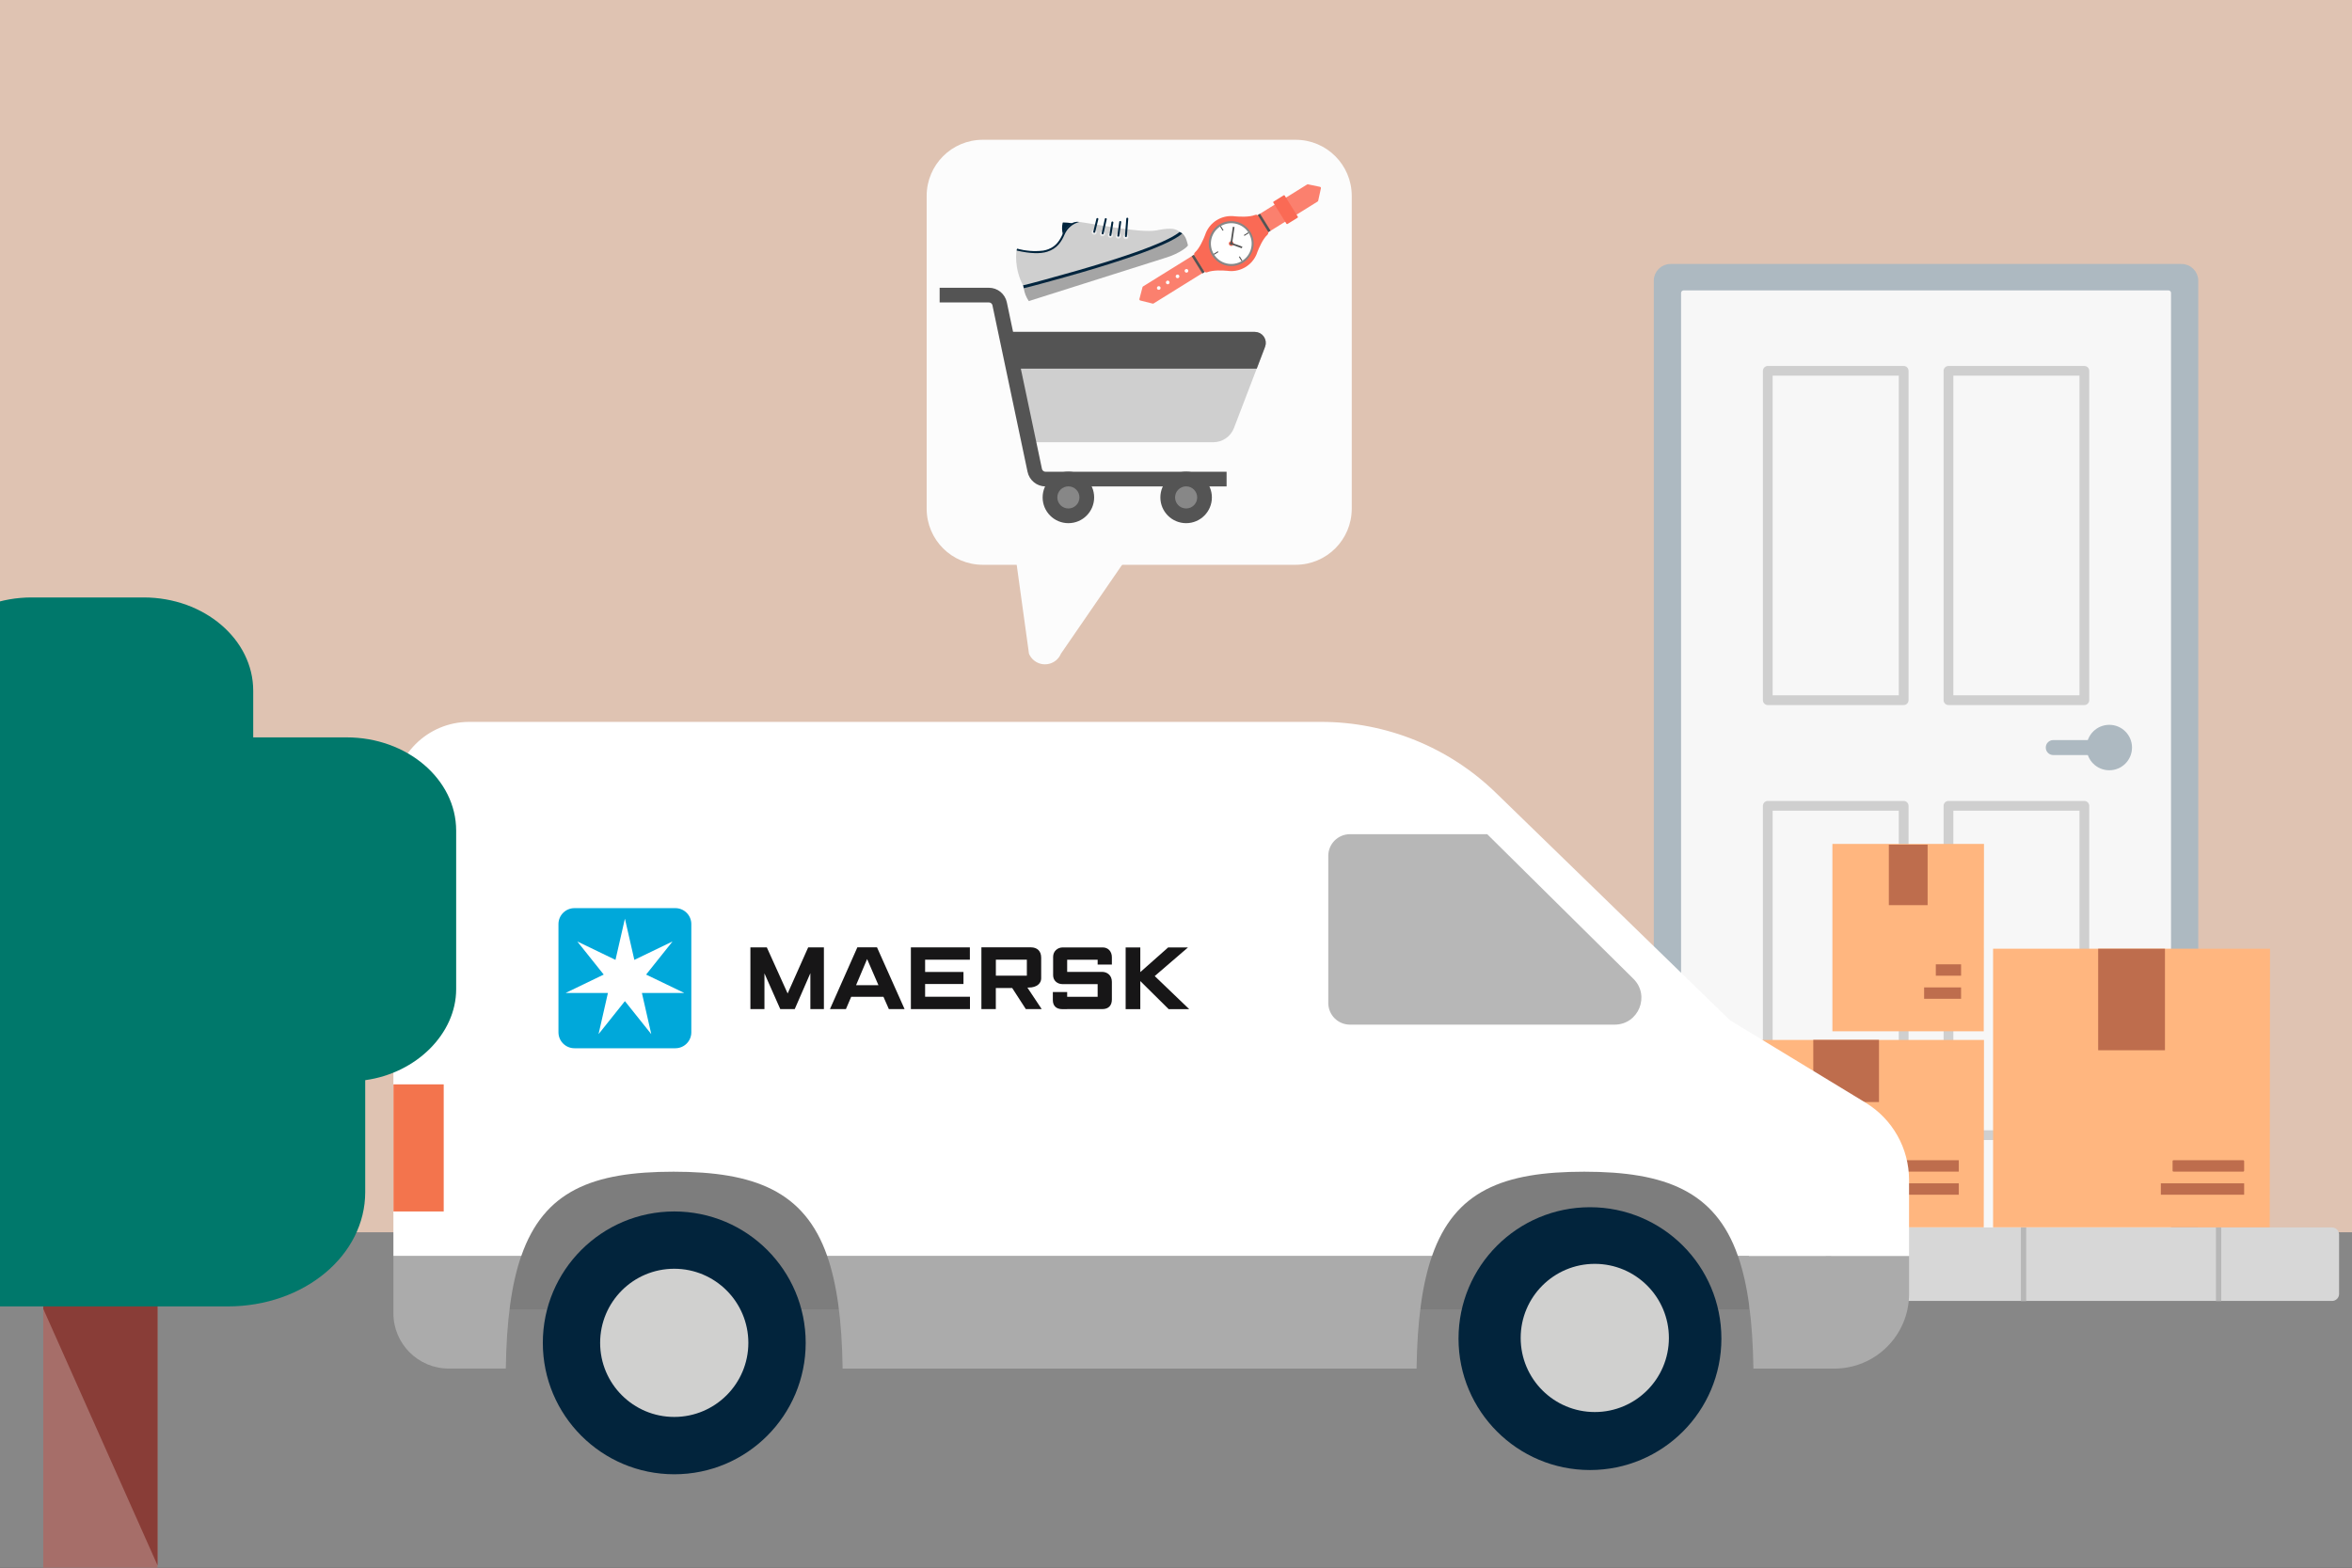 <svg width="504" height="336" viewBox="0 0 504 336" fill="none" xmlns="http://www.w3.org/2000/svg">
<rect x="0" y="0" width="504" height="336" fill="#333333" stroke="none"/>
<g clip-path="url(#clip0_3203_2102)">
<path d="M504 0H0V280.72H504V0Z" fill="#DFC3B2"/>
<path d="M504 264.11H-0.52V336H504V264.11Z" fill="#878787"/>
<path d="M277.64 29.96H210.59C203.952 29.96 198.57 35.342 198.57 41.98V109.03C198.57 115.668 203.952 121.05 210.59 121.05H277.64C284.279 121.05 289.66 115.668 289.66 109.03V41.98C289.66 35.342 284.279 29.96 277.64 29.96Z" fill="#FCFCFC"/>
<path d="M220.49 140.07L217.13 115.73H244.11L227.34 140.11C226.55 142 224.37 142.89 222.48 142.09C221.57 141.71 220.85 140.98 220.48 140.07H220.49Z" fill="#FCFCFC"/>
<path d="M255.931 54.56L244.941 61.39C244.881 61.43 244.841 61.48 244.821 61.55L244.161 64.08C244.121 64.22 244.211 64.37 244.351 64.41L246.991 65.07C247.061 65.09 247.141 65.07 247.201 65.04L258.181 58.22L255.911 54.57L255.931 54.56ZM247.971 61.93C247.861 61.75 247.911 61.5 248.101 61.39C248.281 61.28 248.531 61.33 248.641 61.52C248.751 61.7 248.701 61.95 248.511 62.06C248.321 62.17 248.081 62.12 247.971 61.93ZM249.891 60.74C249.781 60.56 249.831 60.31 250.021 60.2C250.211 60.09 250.451 60.14 250.561 60.33C250.671 60.51 250.621 60.76 250.431 60.87C250.251 60.98 250.001 60.93 249.891 60.74ZM251.991 59.44C251.881 59.26 251.931 59.01 252.121 58.9C252.301 58.79 252.551 58.84 252.661 59.03C252.771 59.21 252.721 59.46 252.531 59.57C252.351 59.68 252.101 59.63 251.991 59.44ZM253.911 58.25C253.801 58.07 253.851 57.82 254.041 57.71C254.221 57.6 254.471 57.65 254.581 57.84C254.691 58.02 254.641 58.27 254.451 58.38C254.271 58.49 254.021 58.44 253.911 58.25Z" fill="#FB806E"/>
<path d="M282.471 43.02L283.051 40.36C283.081 40.21 282.991 40.07 282.841 40.04L280.291 39.51C280.221 39.5 280.151 39.51 280.091 39.54L269.331 46.23C269.201 46.31 269.171 46.47 269.241 46.6L271.221 49.79C271.301 49.92 271.461 49.95 271.591 49.88L282.341 43.2C282.401 43.16 282.451 43.1 282.461 43.03L282.471 43.02Z" fill="#FB806E"/>
<path d="M275.29 41.91L278.11 46.45C278.15 46.52 278.13 46.62 278.06 46.66L275.88 48.01C275.81 48.05 275.71 48.03 275.67 47.96L272.85 43.42C272.81 43.35 272.83 43.25 272.9 43.21L275.08 41.86C275.15 41.82 275.25 41.84 275.29 41.91Z" fill="#FA6A55"/>
<path d="M263.461 58.09C265.971 58.25 268.301 56.8 269.271 54.48C269.331 54.32 269.391 54.16 269.441 54.01C269.781 53.13 270.591 51.23 271.591 50.32C271.791 50.14 271.841 49.84 271.701 49.61L270.791 48.15L270.541 47.74L269.631 46.28C269.481 46.05 269.201 45.96 268.951 46.07C267.691 46.56 265.641 46.45 264.701 46.37C264.531 46.34 264.361 46.33 264.191 46.32C261.681 46.16 259.351 47.61 258.391 49.93C258.331 50.09 258.271 50.25 258.221 50.4C257.881 51.28 257.071 53.18 256.071 54.09C255.871 54.27 255.821 54.57 255.961 54.8L256.871 56.26L257.121 56.67L258.031 58.13C258.181 58.36 258.461 58.45 258.711 58.34C259.981 57.84 262.051 57.96 262.981 58.04C263.141 58.06 263.291 58.08 263.451 58.09H263.471H263.461Z" fill="#FA6A55"/>
<path d="M263.831 57.02C266.487 57.02 268.641 54.867 268.641 52.21C268.641 49.553 266.487 47.4 263.831 47.4C261.174 47.4 259.021 49.553 259.021 52.21C259.021 54.867 261.174 57.02 263.831 57.02Z" fill="#878787"/>
<path d="M268.095 53.228C268.658 50.881 267.212 48.522 264.865 47.959C262.519 47.396 260.16 48.842 259.597 51.189C259.034 53.536 260.48 55.895 262.827 56.458C265.173 57.021 267.532 55.575 268.095 53.228Z" fill="white"/>
<path d="M267.459 49.803L266.542 50.373L266.658 50.56L267.575 49.99L267.459 49.803Z" fill="#545454"/>
<path d="M260.969 53.851L260.052 54.421L260.168 54.608L261.085 54.037L260.969 53.851Z" fill="#545454"/>
<path d="M261.614 48.423L261.427 48.539L261.997 49.457L262.184 49.34L261.614 48.423Z" fill="#545454"/>
<path d="M265.66 54.94L265.474 55.056L266.044 55.973L266.231 55.857L265.66 54.94Z" fill="#545454"/>
<path d="M264.101 52.64C263.861 52.79 263.541 52.72 263.391 52.47C263.241 52.22 263.311 51.91 263.561 51.76C263.811 51.61 264.121 51.68 264.271 51.93C264.421 52.17 264.351 52.49 264.101 52.64Z" fill="#FA6A55"/>
<path d="M263.991 52.45C263.851 52.53 263.671 52.49 263.591 52.36C263.511 52.22 263.551 52.04 263.681 51.96C263.821 51.88 264.001 51.92 264.081 52.05C264.161 52.19 264.121 52.37 263.991 52.45Z" fill="#545454"/>
<path d="M255.833 54.616L255.357 54.911L257.659 58.615L258.134 58.319L255.833 54.616Z" fill="#545454"/>
<path d="M270.001 45.804L269.525 46.1L271.79 49.743L272.265 49.448L270.001 45.804Z" fill="#545454"/>
<path d="M264.361 48.63L263.841 52.2L266.161 53.04" stroke="#545454" stroke-width="0.37" stroke-miterlimit="10"/>
<path d="M254.561 52.52C254.661 52.85 252.611 54.35 250.111 55.14L220.461 64.53C219.891 63.71 219.511 62.76 219.381 61.76C219.361 61.65 219.341 61.55 219.321 61.46C226.571 59.66 239.881 55.7 246.571 53.14C250.671 51.58 252.361 50.5 253.051 49.83C253.161 49.89 253.271 49.96 253.361 50.04C254.211 50.74 254.461 52.24 254.551 52.53L254.561 52.52Z" fill="#A5A5A5"/>
<path d="M229.761 47.87C229.761 47.87 229.791 47.89 229.791 47.91C229.791 47.92 229.791 47.93 229.771 47.93C228.961 48.33 228.331 49.02 228.021 49.87C227.951 50.02 227.881 50.18 227.801 50.34C227.541 49.51 227.511 48.62 227.711 47.77C227.721 47.72 227.771 47.68 227.831 47.68C228.481 47.68 229.131 47.75 229.761 47.86V47.87Z" fill="#00243D"/>
<path d="M253.051 49.83C252.361 50.5 250.671 51.58 246.571 53.14C239.881 55.7 226.571 59.66 219.321 61.46C219.311 61.39 219.301 61.33 219.281 61.27C219.261 61.23 219.241 61.19 219.221 61.15C217.311 57.58 217.691 53.79 217.941 53.31C217.941 53.31 219.141 53.84 222.471 53.92C225.511 54 226.921 52 227.731 50.29C228.041 49.54 228.521 48.87 229.141 48.33C229.551 47.95 230.051 47.68 230.601 47.56C230.671 47.55 230.751 47.54 230.821 47.53C231.911 47.48 244.251 50.1 247.841 49.37C251.251 48.67 252.001 49.12 252.801 49.69C252.841 49.72 252.881 49.75 252.921 49.78C252.971 49.8 253.011 49.82 253.051 49.84V49.83Z" fill="#CFCFCF"/>
<path d="M234.331 49.35C234.561 49.28 234.801 49.4 234.871 49.63C234.941 49.86 234.821 50.1 234.591 50.17C234.361 50.24 234.121 50.12 234.051 49.89C233.981 49.66 234.101 49.42 234.331 49.35Z" fill="#EDEDED" stroke="#EDEDED" stroke-width="0.21" stroke-miterlimit="10"/>
<path d="M236.131 49.68C236.361 49.61 236.601 49.73 236.671 49.96C236.741 50.19 236.621 50.43 236.391 50.5C236.161 50.57 235.921 50.45 235.851 50.22C235.781 49.99 235.901 49.75 236.131 49.68Z" fill="#EDEDED" stroke="#EDEDED" stroke-width="0.21" stroke-miterlimit="10"/>
<path d="M237.812 50.01C238.042 49.94 238.282 50.06 238.352 50.29C238.422 50.52 238.302 50.76 238.072 50.83C237.842 50.9 237.602 50.78 237.532 50.55C237.462 50.32 237.582 50.08 237.812 50.01Z" fill="#EDEDED" stroke="#EDEDED" stroke-width="0.21" stroke-miterlimit="10"/>
<path d="M239.491 50.2C239.721 50.13 239.961 50.25 240.031 50.48C240.101 50.71 239.981 50.95 239.751 51.02C239.521 51.09 239.281 50.97 239.211 50.74C239.141 50.51 239.261 50.27 239.491 50.2Z" fill="#EDEDED" stroke="#EDEDED" stroke-width="0.21" stroke-miterlimit="10"/>
<path d="M241.121 50.31C241.351 50.24 241.591 50.36 241.661 50.59C241.731 50.82 241.611 51.06 241.381 51.13C241.151 51.2 240.911 51.08 240.841 50.85C240.771 50.62 240.891 50.38 241.121 50.31Z" fill="#EDEDED" stroke="#EDEDED" stroke-width="0.21" stroke-miterlimit="10"/>
<path d="M241.271 50.6L241.561 46.87" stroke="#00243D" stroke-width="0.42" stroke-miterlimit="10" stroke-linecap="round"/>
<path d="M239.641 50.52L240.051 47.58" stroke="#00243D" stroke-width="0.42" stroke-miterlimit="10" stroke-linecap="round"/>
<path d="M237.941 50.38L238.371 47.68" stroke="#00243D" stroke-width="0.42" stroke-miterlimit="10" stroke-linecap="round"/>
<path d="M236.281 50.02L236.951 46.96" stroke="#00243D" stroke-width="0.42" stroke-miterlimit="10" stroke-linecap="round"/>
<path d="M234.481 49.69L235.151 46.94" stroke="#00243D" stroke-width="0.42" stroke-miterlimit="10" stroke-linecap="round"/>
<path d="M253.361 50.04C251.971 51.27 248.211 53.26 238.051 56.48C234.291 57.67 229.661 59.03 223.941 60.58C223.491 60.7 223.121 60.8 222.871 60.87C221.411 61.28 220.251 61.56 219.371 61.77C219.351 61.66 219.331 61.56 219.311 61.47C219.301 61.4 219.291 61.34 219.271 61.28C219.251 61.24 219.231 61.2 219.211 61.16C220.081 60.96 221.241 60.67 222.691 60.26C222.951 60.19 223.311 60.09 223.771 59.97C243.971 54.5 250.771 51.39 252.791 49.7C252.831 49.73 252.871 49.76 252.911 49.79C252.961 49.81 253.001 49.83 253.041 49.85C253.151 49.91 253.261 49.98 253.351 50.06L253.361 50.04Z" fill="#00243D"/>
<path d="M217.941 53.31C217.891 53.42 217.861 53.54 217.841 53.66Z" fill="#750000"/>
<path d="M231.301 47.57C229.881 47.92 228.711 48.91 228.131 50.25C227.451 51.81 226.541 53.28 224.411 53.95C222.951 54.41 220.841 54.38 217.941 53.72C217.901 53.71 217.871 53.69 217.841 53.66C217.861 53.54 217.891 53.42 217.941 53.31C217.971 53.31 218.011 53.31 218.041 53.31C219.811 53.79 221.651 53.93 223.461 53.72C223.491 53.72 223.521 53.72 223.551 53.71C223.921 53.65 224.281 53.55 224.631 53.42C224.631 53.42 224.651 53.42 224.651 53.41C226.341 52.77 227.131 51.49 227.741 50.09C228.061 49.33 228.561 48.67 229.201 48.15C229.661 47.78 230.221 47.57 230.801 47.54C230.961 47.54 231.121 47.55 231.281 47.58L231.301 47.57Z" fill="#00243D"/>
<path d="M215.471 71.13H268.871C270.531 71.13 271.671 72.79 271.081 74.34L264.421 91.74C263.721 93.57 261.961 94.78 260.001 94.78H220.461L215.471 71.13V71.13Z" fill="#CFCFCF"/>
<path d="M217.76 78.23L216.45 71.92H268.88C269.99 71.92 270.75 73.03 270.35 74.06L268.76 78.23H217.76V78.23Z" fill="#545454" stroke="#545454" stroke-width="1.58"/>
<path d="M201.351 63.25H211.901C213.021 63.25 213.981 64.03 214.211 65.13L221.731 100.8C221.961 101.89 222.931 102.68 224.041 102.68H262.841" stroke="#545454" stroke-width="3.15"/>
<path d="M228.941 112.13C231.99 112.13 234.461 109.659 234.461 106.61C234.461 103.561 231.99 101.09 228.941 101.09C225.892 101.09 223.421 103.561 223.421 106.61C223.421 109.659 225.892 112.13 228.941 112.13Z" fill="#545454"/>
<path d="M228.94 108.98C230.249 108.98 231.31 107.919 231.31 106.61C231.31 105.301 230.249 104.24 228.94 104.24C227.631 104.24 226.57 105.301 226.57 106.61C226.57 107.919 227.631 108.98 228.94 108.98Z" fill="#878787"/>
<path d="M254.17 112.13C257.219 112.13 259.69 109.659 259.69 106.61C259.69 103.561 257.219 101.09 254.17 101.09C251.122 101.09 248.65 103.561 248.65 106.61C248.65 109.659 251.122 112.13 254.17 112.13Z" fill="#545454"/>
<path d="M254.171 108.98C255.48 108.98 256.541 107.919 256.541 106.61C256.541 105.301 255.48 104.24 254.171 104.24C252.862 104.24 251.801 105.301 251.801 106.61C251.801 107.919 252.862 108.98 254.171 108.98Z" fill="#878787"/>
<path d="M467.44 265.3H358C356.34 265.32 354.97 263.98 354.95 262.32V60.12C354.97 58.46 356.34 57.12 358 57.14H467.44C469.1 57.12 470.47 58.46 470.49 60.12V262.31C470.47 263.97 469.1 265.31 467.44 265.29V265.3Z" fill="#ADB9C1" stroke="#ADB9C1" stroke-width="1.13" stroke-linejoin="round"/>
<path d="M464.66 62.8H360.79V265.29H464.66V62.8Z" fill="#F7F7F7" stroke="#F7F7F7" stroke-width="1.12" stroke-linejoin="round"/>
<path d="M451.99 165.09C454.68 165.09 456.86 162.91 456.86 160.22C456.86 157.53 454.68 155.35 451.99 155.35C449.3 155.35 447.12 157.53 447.12 160.22C447.12 162.91 449.3 165.09 451.99 165.09Z" fill="#ADB9C1"/>
<path d="M448.96 158.62H439.98C439.096 158.62 438.38 159.336 438.38 160.22V160.23C438.38 161.114 439.096 161.83 439.98 161.83H448.96C449.844 161.83 450.56 161.114 450.56 160.23V160.22C450.56 159.336 449.844 158.62 448.96 158.62Z" fill="#ADB9C1"/>
<path d="M407.93 79.48H378.81V150.07H407.93V79.48Z" stroke="#CFCFCF" stroke-width="2.09" stroke-linejoin="round"/>
<path d="M446.649 79.48H417.529V150.07H446.649V79.48Z" stroke="#CFCFCF" stroke-width="2.09" stroke-linejoin="round"/>
<path d="M407.93 172.71H378.81V243.3H407.93V172.71Z" stroke="#CFCFCF" stroke-width="2.09" stroke-linejoin="round"/>
<path d="M446.649 172.71H417.529V243.3H446.649V172.71Z" stroke="#CFCFCF" stroke-width="2.09" stroke-linejoin="round"/>
<path d="M499.73 263.58H325.72C325.167 263.58 324.72 264.028 324.72 264.58V277.33C324.72 277.882 325.167 278.33 325.72 278.33H499.73C500.282 278.33 500.73 277.882 500.73 277.33V264.58C500.73 264.028 500.282 263.58 499.73 263.58Z" fill="#D7D7D7" stroke="#D7D7D7" stroke-miterlimit="10"/>
<path d="M350.05 263.04V278.86" stroke="#B7B7B7" stroke-width="1.14" stroke-linejoin="round"/>
<path d="M391.83 263.04V278.86" stroke="#B7B7B7" stroke-width="1.14" stroke-linejoin="round"/>
<path d="M433.62 263.04V278.86" stroke="#B7B7B7" stroke-width="1.14" stroke-linejoin="round"/>
<path d="M475.41 263.04V278.86" stroke="#B7B7B7" stroke-width="1.14" stroke-linejoin="round"/>
<path d="M425.09 263.05H365.8L365.86 222.89H425.14L425.09 263.05Z" fill="#FFB67F"/>
<path d="M401.91 223.6H389.29V235.47H401.91V223.6Z" fill="#BE6D4D" stroke="#BE6D4D" stroke-width="1.46" stroke-miterlimit="10"/>
<path d="M419.739 253.62H403.899V256.06H419.739V253.62Z" fill="#BE6D4D"/>
<path d="M419.74 248.67H406.41V251.11H419.74V248.67Z" fill="#BE6D4D"/>
<path d="M425.09 221.03H392.66V180.87H425.14L425.09 221.03Z" fill="#FFB67F"/>
<path d="M412.51 181.58H405.3V193.45H412.51V181.58Z" fill="#BE6D4D" stroke="#BE6D4D" stroke-width="1.1" stroke-miterlimit="10"/>
<path d="M420.23 211.63H412.31V214.07H420.23V211.63Z" fill="#BE6D4D"/>
<path d="M420.229 206.68H414.819V209.12H420.229V206.68Z" fill="#BE6D4D"/>
<path d="M486.37 263.05H427.09V203.34H486.43L486.37 263.05Z" fill="#FFB67F"/>
<path d="M463.19 204.07H450.34V224.37H463.19V204.07Z" fill="#BE6D4D" stroke="#BE6D4D" stroke-width="1.46" stroke-miterlimit="10"/>
<path d="M480.89 253.62H463.04V256.06H480.89V253.62Z" fill="#BE6D4D"/>
<path d="M480.68 248.67H465.76C465.644 248.67 465.55 248.764 465.55 248.88V250.9C465.55 251.016 465.644 251.11 465.76 251.11H480.68C480.796 251.11 480.89 251.016 480.89 250.9V248.88C480.89 248.764 480.796 248.67 480.68 248.67Z" fill="#BE6D4D"/>
<path d="M374.779 235.51H100.149V280.63H374.779V235.51Z" fill="#7D7D7D"/>
<path d="M372.42 269.18C374.53 275.23 375.59 283.12 375.73 293.33H393.06C401.91 293.33 409.09 286.15 409.09 277.3V269.19H372.42V269.18Z" fill="#ABABAB"/>
<path d="M111.71 269.18H84.3V281.46C84.3 288.01 89.61 293.32 96.16 293.32H108.39C108.53 283.11 109.6 275.21 111.7 269.17L111.71 269.18Z" fill="#ABABAB"/>
<path d="M177.25 269.18C179.36 275.23 180.42 283.12 180.56 293.33H303.55C303.69 283.12 304.76 275.23 306.86 269.18H177.25Z" fill="#ABABAB"/>
<path d="M399.81 236.36L370.71 218.67L320.54 169.92C310.52 160.18 297.09 154.72 283.1 154.72H100.55C91.58 154.72 84.3 161.99 84.3 170.97V269.17H111.71C116.58 255.21 126.99 251.13 144.32 251.13C161.65 251.13 172.39 255.27 177.25 269.17H306.87C311.74 255.21 322.15 251.13 339.48 251.13C356.81 251.13 367.55 255.27 372.41 269.17H409.08V252.87C409.08 246.13 405.56 239.87 399.8 236.36H399.81Z" fill="white"/>
<path d="M312.54 286.9C312.54 302.45 325.15 315.07 340.71 315.07C356.27 315.07 368.87 302.46 368.87 286.9C368.87 271.34 356.27 258.74 340.71 258.74C325.15 258.74 312.54 271.34 312.54 286.9Z" fill="#02243C"/>
<path d="M325.86 286.76C325.86 295.53 332.97 302.64 341.74 302.64C350.51 302.64 357.62 295.52 357.62 286.76C357.62 278 350.51 270.88 341.74 270.88C332.96 270.88 325.86 277.99 325.86 286.76Z" fill="#D0D0CF"/>
<path d="M116.319 287.81C116.319 303.36 128.929 315.98 144.489 315.98C160.049 315.98 172.649 303.37 172.649 287.81C172.649 272.25 160.039 259.65 144.489 259.65C128.939 259.65 116.319 272.25 116.319 287.81" fill="#02243C"/>
<path d="M128.6 287.81C128.6 296.58 135.71 303.69 144.48 303.69C153.25 303.69 160.36 296.57 160.36 287.81C160.36 279.05 153.25 271.93 144.48 271.93C135.69 271.93 128.6 279.04 128.6 287.81Z" fill="#D0D0CF"/>
<path d="M318.67 178.79H289.28C286.71 178.79 284.63 180.87 284.63 183.44V214.96C284.63 217.53 286.71 219.61 289.28 219.61H345.98C351.11 219.61 353.66 213.4 350.02 209.79L318.68 178.78L318.67 178.79Z" fill="#B7B7B7"/>
<path d="M95.08 232.41H84.31V259.65H95.08V232.41Z" fill="#F3744D"/>
<path d="M148.14 221.25C148.14 223.14 146.61 224.67 144.72 224.67H123.1C121.21 224.67 119.67 223.14 119.67 221.25V198.06C119.67 196.17 121.21 194.64 123.1 194.64H144.72C146.61 194.64 148.14 196.17 148.14 198.06V221.25Z" fill="#00A8DA"/>
<path d="M160.8 216.28V203.05H164.32L168.78 212.93L173.18 203.05H176.55V216.28H173.65V208.58L170.3 216.28H167.2L163.81 208.62V216.28H160.8Z" fill="#171617"/>
<path d="M181.26 216.28H177.85L183.72 203.04H187.93L193.84 216.28H190.47L189.31 213.64H182.4L181.27 216.28H181.26ZM188.24 211.16L185.81 205.55L183.44 211.16H188.24Z" fill="#171617"/>
<path d="M195.189 216.28V203.05H207.829V205.69H198.239V208.32H206.459V210.9H198.239V213.63H207.849V216.28H195.189Z" fill="#171617"/>
<path d="M210.3 216.27V203.04H220.88C222.29 203.04 223.11 203.86 223.11 205.26V209.71C223.11 210.73 222.21 211.66 220.45 211.66H220.15L223.22 216.28H219.82L216.9 211.76H213.39V216.28H210.29L210.3 216.27ZM213.4 209.11H220.04V205.69H213.4V209.11Z" fill="#171617"/>
<path d="M228.679 216.29H227.629C226.259 216.29 225.609 215.5 225.609 214.35V212.62H228.679V213.64H235.209V210.93H227.719C226.519 210.93 225.669 210.13 225.669 209.02V205.08C225.669 203.89 226.599 203.06 227.739 203.06H236.299C237.459 203.06 238.259 203.92 238.259 205.17V206.74H235.209V205.7H228.679V208.3H236.149C237.249 208.3 238.259 209.03 238.259 210.43V214.21C238.259 215.5 237.549 216.28 236.209 216.28H228.679V216.29Z" fill="#171617"/>
<path d="M241.21 216.29V203.06H244.35V208.35L250.32 203.06H254.57L247.44 209.2L254.83 216.29H250.43L244.35 210.27V216.29H241.21Z" fill="#171617"/>
<path d="M138.45 208.88L144.07 201.84L144.05 201.81L135.93 205.73L133.92 196.94H133.9L131.89 205.73L123.77 201.81L123.75 201.84L129.37 208.88L121.26 212.79L121.27 212.82H130.27L128.27 221.6L128.29 221.61L133.91 214.57L139.53 221.61L139.55 221.6L137.55 212.82H146.56L146.57 212.79L138.45 208.88Z" fill="white"/>
<path d="M33.76 250.03H9.27V336H33.76V250.03Z" fill="#A66E69"/>
<path d="M33.76 250.03H9.27V280.52L33.76 335.5V250.03Z" fill="#893D37"/>
<path d="M78.26 255.5V231.51C89.25 230.01 97.75 221.51 97.75 212.02V178.03C97.75 167.03 87.25 158.04 74.26 158.04H54.26V148.04C54.26 137.04 43.77 128.05 30.77 128.05H6.78C-6.22 128.05 -16.71 137.05 -16.71 148.04V151.54H-17.71C-39.71 151.54 -57.69 165.53 -57.69 182.53V220.02C-57.69 235.01 -45.19 247.01 -30.7 246.51C-30.7 268 -15.7 280 -4.21 280H48.77C65.26 280 78.26 269 78.26 255.51V255.5Z" fill="#00786B"/>
</g>
<defs>
<clipPath id="clip0_3203_2102">
<rect width="504" height="336" fill="white"/>
</clipPath>
</defs>
</svg>
